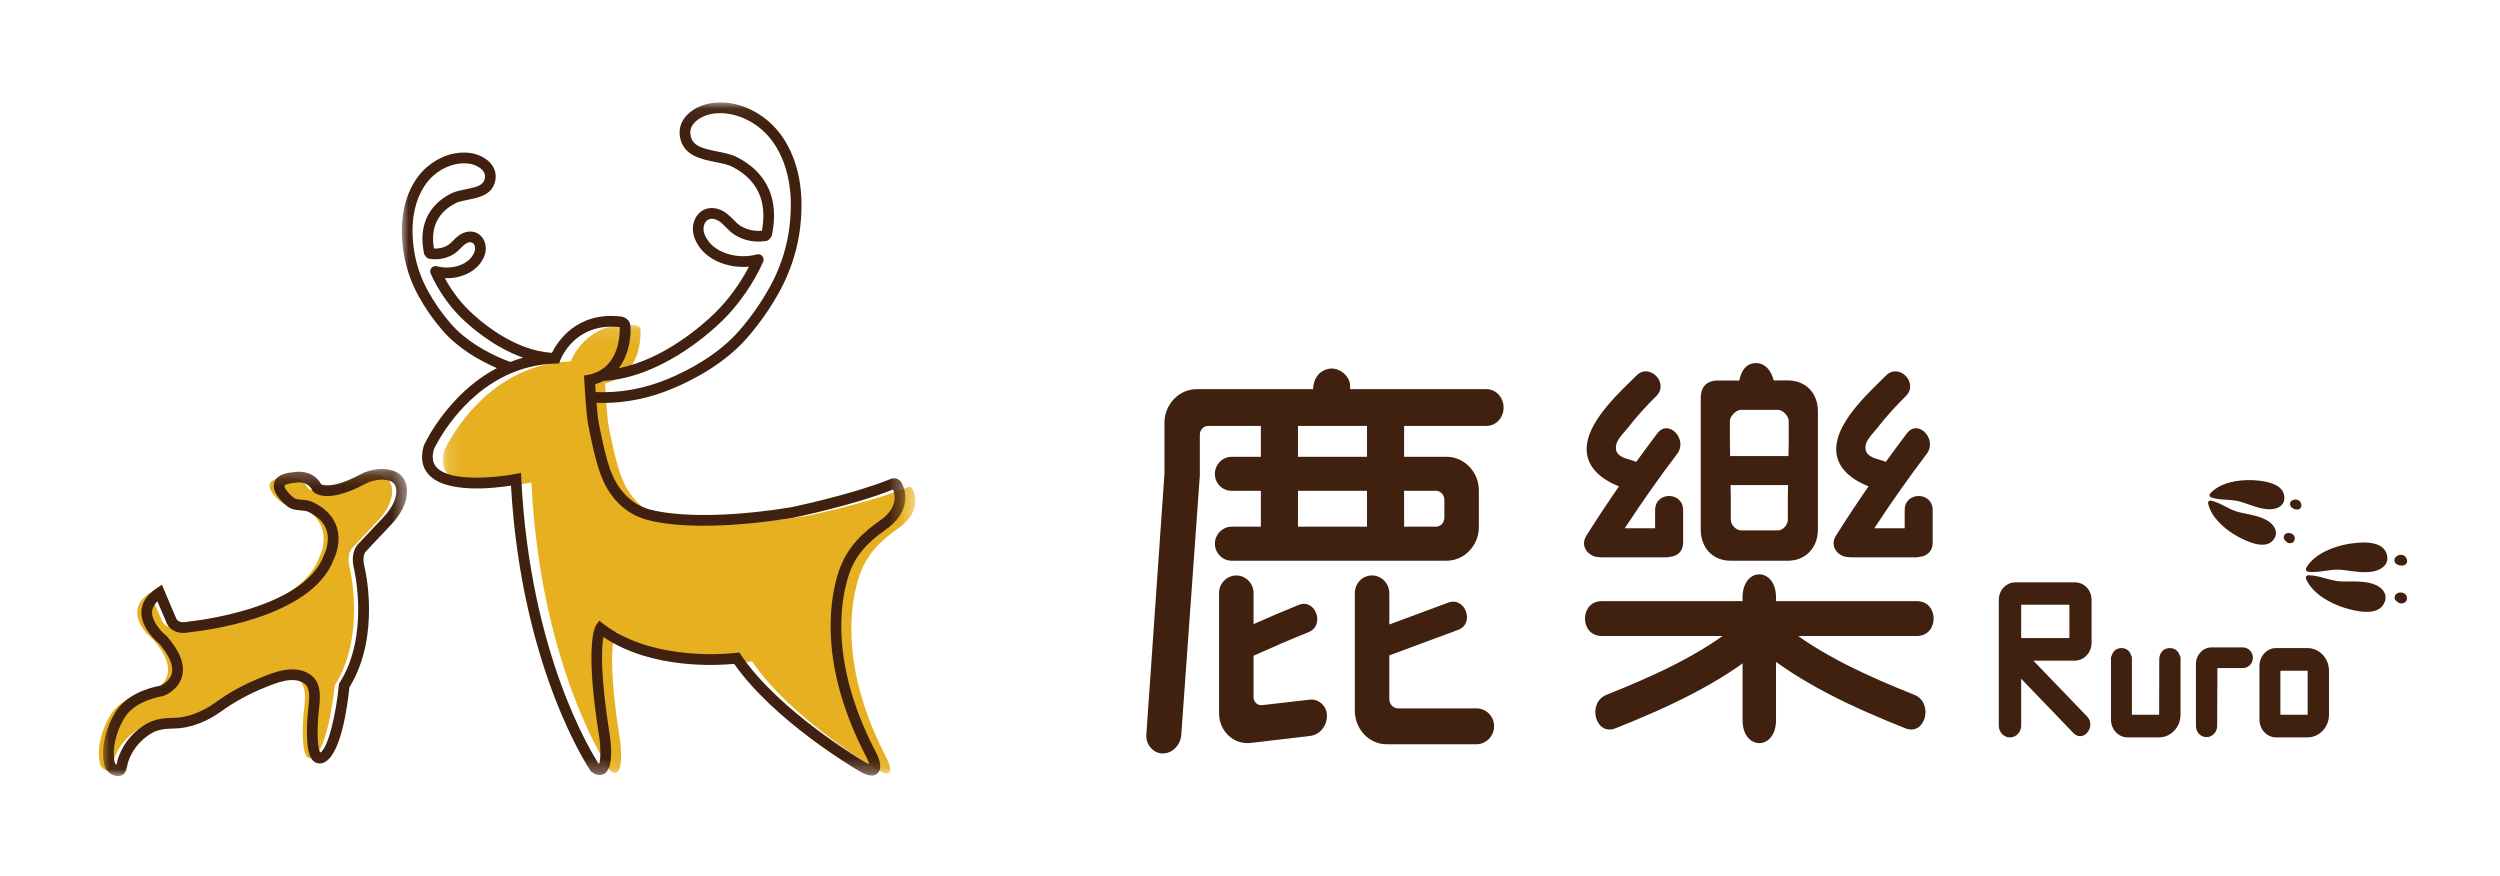 <?xml version="1.0" encoding="UTF-8"?>
<svg xmlns="http://www.w3.org/2000/svg" xmlns:xlink="http://www.w3.org/1999/xlink" width="177px" height="62px" viewBox="0 0 177 62" version="1.1">
  <!-- Generator: Sketch 48.2 (47327) - http://www.bohemiancoding.com/sketch -->
  <desc>Created with Sketch.</desc>
  <defs>
    <filter x="-1.1%" y="-11.9%" width="102.2%" height="128.8%" id="filter-1">
      <feOffset dx="0" dy="2" in="SourceAlpha" result="shadowOffsetOuter1"></feOffset>
      <feGaussianBlur stdDeviation="3.5" in="shadowOffsetOuter1" result="shadowBlurOuter1"></feGaussianBlur>
      <feColorMatrix values="0 0 0 0 0.786   0 0 0 0 0.786   0 0 0 0 0.786  0 0 0 0.5 0" type="matrix" in="shadowBlurOuter1" result="shadowMatrixOuter1"></feColorMatrix>
      <feMerge>
        <feMergeNode in="shadowMatrixOuter1"></feMergeNode>
        <feMergeNode in="SourceGraphic"></feMergeNode>
      </feMerge>
    </filter>
    <polygon id="path-2" points="33.595 0.114 33.595 31.897 0.14 31.897 0.14 0.114 33.595 0.114"></polygon>
    <polygon id="path-4" points="0.044 21.979 21.564 21.979 21.564 0.234 0.044 0.234"></polygon>
    <polygon id="path-6" points="0.016 0.054 35.661 0.054 35.661 47.711 0.016 47.711"></polygon>
  </defs>
  <g id="Page-1" stroke="none" stroke-width="1" fill="none" fill-rule="evenodd">
    <g id="0.0-鹿樂首頁" transform="translate(-28, -9)">
      <g id="header" filter="url(#filter-1)">
        <g id="XMLID_89_" transform="translate(109, 32)" fill="#40210F" fill-rule="nonzero">
          <g id="XMLID_383_" transform="translate(31.062, 0.829)">
            <path d="M5.12,10.283 L5.12,11.571 L2.971,11.571 C4.15,9.772 5.382,8.015 6.681,6.305 C7.463,5.276 6.07,3.806 5.28,4.848 C4.772,5.517 4.273,6.194 3.781,6.876 C3.727,6.849 3.672,6.822 3.61,6.803 C3.019,6.618 2.167,6.494 2.373,5.62 C2.46,5.247 2.991,4.717 3.199,4.449 C3.817,3.653 4.494,2.914 5.206,2.21 C6.132,1.293 4.729,-0.162 3.805,0.752 C2.624,1.921 0.574,3.784 0.303,5.569 C0.059,7.17 1.289,8.098 2.561,8.604 C1.767,9.752 0.996,10.916 0.25,12.102 C-0.234,12.873 0.437,13.604 1.129,13.615 C1.183,13.623 1.236,13.632 1.296,13.632 L5.919,13.632 C6.023,13.632 6.114,13.615 6.201,13.59 C6.666,13.553 7.103,13.226 7.103,12.602 L7.103,10.283 C7.101,8.956 5.12,8.954 5.12,10.283 Z" id="XMLID_384_"></path>
          </g>
          <g id="XMLID_381_" transform="translate(48.584, 0.829)">
            <path d="M5.267,10.283 L5.267,11.571 L3.118,11.571 C4.297,9.772 5.53,8.015 6.828,6.305 C7.61,5.276 6.217,3.806 5.427,4.848 C4.919,5.517 4.42,6.194 3.928,6.876 C3.875,6.849 3.82,6.822 3.757,6.803 C3.167,6.618 2.315,6.494 2.52,5.62 C2.608,5.247 3.138,4.717 3.347,4.449 C3.964,3.653 4.642,2.914 5.354,2.21 C6.279,1.293 4.877,-0.162 3.953,0.752 C2.772,1.921 0.722,3.784 0.45,5.569 C0.206,7.17 1.437,8.098 2.708,8.604 C1.915,9.752 1.143,10.916 0.397,12.102 C-0.087,12.873 0.585,13.604 1.276,13.615 C1.33,13.623 1.383,13.632 1.443,13.632 L6.067,13.632 C6.17,13.632 6.262,13.615 6.349,13.59 C6.813,13.553 7.25,13.226 7.25,12.602 L7.25,10.283 C7.249,8.956 5.267,8.954 5.267,10.283 Z" id="XMLID_382_"></path>
          </g>
          <g id="XMLID_374_" transform="translate(39.027, 0)">
            <g id="XMLID_375_">
              <g id="XMLID_376_">
                <path d="M6.552,1.933 L5.705,1.933 L5.549,1.933 C5.389,1.255 4.915,0.631 4.172,0.712 C3.522,0.783 3.227,1.346 3.117,1.94 L1.477,1.944 C1.015,1.97 0.677,2.174 0.51,2.535 C0.428,2.713 0.385,2.926 0.385,3.171 L0.385,12.485 C0.385,13.787 1.23,14.7 2.514,14.7 L6.552,14.7 C7.805,14.7 8.681,13.787 8.681,12.485 L8.681,4.115 C8.68,2.812 7.804,1.933 6.552,1.933 Z M2.45,6.265 L2.45,4.799 C2.45,4.473 2.888,4.017 3.232,4.017 L5.862,4.017 C6.206,4.017 6.614,4.473 6.614,4.799 L6.614,6.265 L6.598,7.291 L2.465,7.291 L2.45,6.369 L2.465,6.369 C2.458,6.334 2.45,6.299 2.45,6.265 Z M6.552,11.801 C6.552,12.159 6.207,12.55 5.863,12.55 L3.233,12.55 C2.889,12.55 2.513,12.159 2.513,11.801 L2.513,10.206 L2.498,9.341 L6.565,9.341 L6.552,10.206 L6.552,11.801 Z" id="XMLID_377_"></path>
              </g>
            </g>
          </g>
          <g id="XMLID_372_" transform="translate(15.133, 2.486)">
            <path d="M0.65,2.251 L0.65,9.982 C0.65,11.751 3.277,11.449 3.277,9.694 L3.277,1.964 C3.277,0.194 0.65,0.496 0.65,2.251 Z" id="XMLID_373_"></path>
          </g>
          <g id="XMLID_370_" transform="translate(0, 0.829)">
            <path d="M24.234,1.723 L14.589,1.723 L14.589,1.496 C14.589,0.773 13.792,0.171 13.137,0.273 C12.388,0.389 11.986,0.982 11.965,1.723 L3.729,1.723 C2.477,1.723 1.443,2.798 1.443,4.101 L1.443,7.716 L0.159,26.214 C0.128,26.899 0.66,27.517 1.318,27.517 C2.007,27.517 2.57,26.931 2.633,26.214 L3.948,7.846 L3.948,4.947 C3.948,4.622 4.198,4.328 4.543,4.328 L15.249,4.328 C15.271,4.328 15.29,4.34 15.312,4.343 L15.312,4.328 L24.234,4.328 C24.923,4.328 25.455,3.743 25.455,3.026 C25.455,2.309 24.923,1.723 24.234,1.723 Z" id="XMLID_371_"></path>
          </g>
          <g id="XMLID_365_" transform="translate(4.779, 14.914)">
            <g id="XMLID_368_">
              <path d="M6.948,9.621 L3.567,10.012 C3.254,10.044 2.972,9.784 2.972,9.458 L2.972,6.512 C4.261,5.93 5.559,5.37 6.87,4.841 C8.061,4.36 7.36,2.432 6.17,2.912 C5.096,3.345 4.032,3.802 2.972,4.271 L2.972,2.065 C2.972,1.381 2.408,0.828 1.751,0.828 C1.094,0.828 0.53,1.381 0.53,2.065 L0.53,10.597 C0.53,11.868 1.595,12.845 2.816,12.682 L6.948,12.194 C7.637,12.129 8.169,11.51 8.169,10.761 C8.168,10.077 7.605,9.556 6.948,9.621 Z" id="XMLID_369_"></path>
            </g>
            <g id="XMLID_366_" transform="translate(9.558, 0)">
              <path d="M9.193,10.239 L3.652,10.239 C3.308,10.239 3.026,9.946 3.026,9.588 L3.026,6.486 C4.651,5.884 6.276,5.281 7.902,4.679 C9.106,4.232 8.402,2.305 7.202,2.75 C5.81,3.266 4.418,3.782 3.027,4.298 L3.027,2.097 C3.027,1.38 2.463,0.827 1.806,0.827 C1.117,0.827 0.585,1.38 0.585,2.097 L0.585,10.402 C0.585,11.704 1.587,12.78 2.839,12.78 L9.194,12.78 C9.882,12.78 10.446,12.194 10.446,11.51 C10.445,10.794 9.881,10.239 9.193,10.239 Z" id="XMLID_367_"></path>
            </g>
          </g>
          <g id="XMLID_363_" transform="translate(7.965, 2.486)">
            <path d="M0.304,2.165 L0.304,10.37 C0.304,12.139 2.932,11.838 2.932,10.083 L2.932,1.878 C2.932,0.109 0.304,0.411 0.304,2.165 Z" id="XMLID_364_"></path>
          </g>
          <g id="XMLID_350_" transform="translate(59.735, 15.743)">
            <g id="XMLID_359_">
              <path d="M6.156,0.485 L1.958,0.485 C1.308,0.485 0.78,1.041 0.78,1.725 L0.78,10.634 C0.78,11.092 1.131,11.465 1.564,11.465 C2.005,11.465 2.364,11.092 2.364,10.634 L2.364,7.311 L6.071,11.164 C6.349,11.452 6.736,11.449 7.014,11.16 C7.296,10.867 7.38,10.346 7.032,9.985 L3.226,6.03 L6.155,6.03 C6.813,6.03 7.348,5.466 7.348,4.773 L7.348,1.725 C7.348,1.03 6.825,0.485 6.156,0.485 Z M5.779,2.118 L5.779,4.396 C5.779,4.41 5.763,4.43 5.733,4.43 L2.395,4.43 C2.38,4.43 2.363,4.412 2.363,4.396 L2.363,2.118 C2.363,2.088 2.379,2.071 2.395,2.071 L5.733,2.071 C5.763,2.07 5.779,2.087 5.779,2.118 Z" id="XMLID_360_"></path>
            </g>
            <g id="XMLID_357_" transform="translate(7.965, 4.971)">
              <path d="M4.924,0.169 C4.43,0.169 4.189,0.568 4.175,0.922 L4.169,4.857 C4.169,4.87 4.169,4.89 4.122,4.89 L3.693,4.89 L2.714,4.89 L2.271,4.89 C2.239,4.89 2.239,4.868 2.239,4.857 L2.239,1.119 L2.245,1.119 L2.241,0.943 C2.241,0.942 2.24,0.94 2.24,0.94 L2.239,0.901 L2.239,0.775 L2.232,0.775 L2.212,0.775 C2.146,0.46 1.923,0.169 1.501,0.169 C1.086,0.169 0.864,0.449 0.793,0.758 L0.781,0.756 L0.777,0.79 L0.757,0.791 L0.757,0.963 L0.757,0.964 L0.757,1.088 L0.757,1.117 L0.757,1.117 L0.757,5.234 C0.757,5.928 1.287,6.494 1.938,6.494 L2.714,6.494 L3.694,6.494 L4.153,6.494 C4.996,6.494 5.682,5.773 5.682,4.887 L5.682,0.773 L5.654,0.773 C5.582,0.459 5.345,0.169 4.924,0.169 Z" id="XMLID_358_"></path>
            </g>
            <g id="XMLID_353_" transform="translate(19.115, 4.971)">
              <path d="M3.514,0.169 L1.299,0.169 C0.648,0.169 0.119,0.734 0.119,1.428 L0.119,3.092 L0.119,3.571 L0.119,5.235 C0.119,5.929 0.648,6.494 1.299,6.494 L3.514,6.494 C4.357,6.494 5.043,5.773 5.043,4.888 L5.043,3.571 L5.043,3.092 L5.043,1.776 C5.044,0.89 4.357,0.169 3.514,0.169 Z M3.532,3.571 L3.532,4.856 C3.532,4.87 3.532,4.889 3.485,4.889 L1.634,4.889 C1.602,4.889 1.602,4.868 1.602,4.856 L1.602,3.571 L1.602,3.092 L1.602,1.807 C1.602,1.796 1.602,1.774 1.634,1.774 L3.485,1.774 C3.532,1.774 3.532,1.793 3.532,1.807 L3.532,3.092 L3.532,3.571 Z" id="XMLID_354_"></path>
            </g>
            <g id="XMLID_351_" transform="translate(14.336, 4.971)">
              <path d="M3.731,0.121 L1.512,0.121 C0.899,0.121 0.401,0.647 0.401,1.293 L0.401,5.686 C0.401,6.129 0.734,6.475 1.159,6.475 C1.562,6.475 1.903,6.113 1.903,5.686 L1.922,1.583 L3.731,1.583 C4.118,1.583 4.433,1.255 4.433,0.853 C4.433,0.456 4.112,0.121 3.731,0.121 Z" id="XMLID_352_"></path>
            </g>
          </g>
          <g id="XMLID_341_" transform="translate(74.867, 8.286)">
            <g id="XMLID_348_" transform="translate(5.575, 1.657)">
              <path d="M1.496,0.834 C1.493,0.717 1.442,0.593 1.368,0.529 C1.293,0.463 1.195,0.431 1.098,0.421 C0.952,0.407 0.731,0.51 0.695,0.672 C0.622,0.993 1.089,1.204 1.323,1.112 C1.438,1.067 1.499,0.96 1.496,0.834 Z" id="XMLID_349_"></path>
            </g>
            <g id="XMLID_346_" transform="translate(5.575, 4.143)">
              <path d="M1.031,0.721 C1.037,0.636 1.014,0.547 0.956,0.469 C0.829,0.298 0.479,0.239 0.328,0.408 C0.255,0.491 0.208,0.645 0.278,0.744 C0.395,0.907 0.498,1.046 0.727,1.029 C0.909,1.017 1.02,0.877 1.031,0.721 Z" id="XMLID_347_"></path>
            </g>
            <g id="XMLID_344_">
              <path d="M5.848,1.768 C5.677,0.863 4.246,0.737 3.56,0.708 C2.62,0.669 1.347,0.877 0.662,1.604 C0.658,1.608 0.657,1.612 0.653,1.617 C0.648,1.623 0.64,1.627 0.635,1.633 C0.529,1.745 0.555,1.888 0.708,1.938 C1.41,2.168 2.136,2.028 2.855,2.263 C3.485,2.467 4.072,2.733 4.742,2.77 C5.326,2.802 5.99,2.524 5.848,1.768 Z" id="XMLID_345_"></path>
            </g>
            <g id="XMLID_342_" transform="translate(0, 1.657)">
              <path d="M4.582,1.868 C3.983,1.553 3.347,1.481 2.703,1.332 C1.968,1.163 1.403,0.667 0.685,0.503 C0.528,0.467 0.437,0.578 0.475,0.73 C0.478,0.738 0.481,0.745 0.483,0.753 C0.484,0.759 0.483,0.763 0.484,0.769 C0.73,1.754 1.735,2.593 2.57,3.046 C3.179,3.376 4.481,4.005 5.062,3.309 C5.547,2.728 5.103,2.143 4.582,1.868 Z" id="XMLID_343_"></path>
            </g>
          </g>
          <g id="XMLID_332_" transform="translate(82.035, 13.257)">
            <g id="XMLID_339_" transform="translate(6.372, 0.829)">
              <path d="M1.012,0.558 C0.984,0.432 0.902,0.309 0.81,0.257 C0.715,0.203 0.604,0.19 0.496,0.201 C0.335,0.219 0.119,0.38 0.113,0.563 C0.102,0.926 0.649,1.048 0.882,0.897 C0.998,0.822 1.041,0.693 1.012,0.558 Z" id="XMLID_340_"></path>
            </g>
            <g id="XMLID_337_" transform="translate(6.372, 3.314)">
              <path d="M1.004,0.736 C0.993,0.644 0.949,0.552 0.871,0.481 C0.698,0.326 0.308,0.341 0.182,0.558 C0.12,0.663 0.101,0.84 0.198,0.93 C0.358,1.08 0.498,1.206 0.741,1.137 C0.934,1.082 1.026,0.907 1.004,0.736 Z" id="XMLID_338_"></path>
            </g>
            <g id="XMLID_335_">
              <path d="M5.913,0.882 C5.54,-0.055 3.97,0.131 3.225,0.254 C2.202,0.424 0.873,0.936 0.286,1.875 C0.282,1.881 0.283,1.886 0.28,1.892 C0.275,1.899 0.268,1.906 0.264,1.913 C0.173,2.057 0.231,2.206 0.407,2.226 C1.211,2.315 1.966,2.001 2.791,2.091 C3.512,2.17 4.201,2.325 4.931,2.213 C5.565,2.115 6.224,1.665 5.913,0.882 Z" id="XMLID_336_"></path>
            </g>
            <g id="XMLID_333_" transform="translate(0, 1.657)">
              <path d="M4.914,1.406 C4.202,1.201 3.501,1.266 2.776,1.252 C1.947,1.235 1.235,0.828 0.426,0.812 C0.249,0.809 0.174,0.949 0.247,1.104 C0.251,1.112 0.256,1.119 0.26,1.127 C0.263,1.133 0.262,1.138 0.265,1.143 C0.736,2.15 1.994,2.83 2.989,3.13 C3.714,3.348 5.25,3.734 5.731,2.852 C6.133,2.115 5.532,1.584 4.914,1.406 Z" id="XMLID_334_"></path>
            </g>
          </g>
          <g id="XMLID_329_" transform="translate(4.779, 6.629)">
            <g id="XMLID_330_">
              <path d="M16.638,0.711 L14.196,0.711 L14.164,0.711 L10.533,0.711 L10.533,0.698 C10.512,0.7 10.492,0.711 10.47,0.711 L6.87,0.711 L3.207,0.711 L1.423,0.711 C0.766,0.711 0.234,1.264 0.234,1.916 C0.234,2.599 0.766,3.12 1.423,3.12 L3.207,3.12 L6.87,3.12 L10.391,3.12 L10.471,3.12 L14.054,3.12 L14.165,3.12 L15.887,3.12 C16.231,3.12 16.482,3.414 16.482,3.772 L16.482,5.009 C16.482,5.367 16.232,5.66 15.887,5.66 L14.198,5.66 L14.165,5.66 L14.054,5.66 L10.471,5.66 L10.231,5.66 L6.871,5.66 L3.208,5.66 L3.047,5.66 L1.424,5.66 C0.767,5.66 0.235,6.213 0.235,6.865 C0.235,7.516 0.767,8.07 1.424,8.07 L16.639,8.07 C17.891,8.07 18.925,6.996 18.925,5.692 L18.925,3.086 C18.923,1.786 17.89,0.711 16.638,0.711 Z" id="XMLID_331_"></path>
            </g>
          </g>
          <g id="XMLID_90_" transform="translate(31.062, 14.914)">
            <g id="XMLID_327_" transform="translate(0, 2.486)">
              <path d="M23.654,0.162 L1.34,0.162 C-0.241,0.162 -0.243,2.627 1.34,2.627 L23.654,2.627 C25.234,2.627 25.237,0.162 23.654,0.162 Z" id="XMLID_328_"></path>
            </g>
            <g id="XMLID_325_" transform="translate(11.15, 0)">
              <path d="M0.162,2.38 L0.162,11.07 C0.162,13.241 2.53,13.245 2.53,11.07 L2.53,2.38 C2.531,0.208 0.162,0.204 0.162,2.38 Z" id="XMLID_326_"></path>
            </g>
            <g id="XMLID_219_" transform="translate(0.796, 3.314)">
              <path d="M10.269,0.904 C7.633,3.118 4.028,4.71 0.887,5.96 C-0.522,6.521 0.089,8.905 1.517,8.336 C5.103,6.909 8.943,5.167 11.944,2.646 C13.13,1.651 11.445,-0.084 10.269,0.904 Z" id="XMLID_323_"></path>
            </g>
            <g id="XMLID_91_" transform="translate(11.947, 3.314)">
              <path d="M2.136,0.904 C4.772,3.118 8.377,4.71 11.518,5.96 C12.927,6.521 12.316,8.905 10.888,8.336 C7.302,6.909 3.462,5.167 0.461,2.646 C-0.726,1.651 0.96,-0.084 2.136,0.904 Z" id="XMLID_218_"></path>
            </g>
          </g>
        </g>
        <g id="Page-1" transform="translate(35, 14)">
          <path d="M14.336,28.903 C13.842,28.664 13.288,28.875 12.865,28.523 C12.551,28.263 11.908,27.639 12.139,27.188 C12.293,26.886 12.977,26.816 13.317,26.783 C13.933,26.724 14.498,26.971 14.777,27.545 C14.777,27.545 15.502,28.271 18.024,26.913 C18.951,26.414 20.823,26.3 20.762,27.835 C20.73,28.618 20.282,29.299 19.768,29.858 C19.183,30.493 18.575,31.106 17.993,31.745 C17.993,31.745 17.52,32.124 17.74,33.103 C17.74,33.103 18.959,37.966 16.695,41.535 C16.695,41.535 16.227,46.401 15.029,46.668 C14.245,46.843 14.454,44.136 14.473,43.763 C14.516,42.929 14.9,41.587 14.033,41.041 C13.109,40.458 11.881,40.941 10.97,41.309 C9.833,41.769 8.776,42.329 7.779,43.05 C7.306,43.393 6.795,43.677 6.246,43.881 C5.742,44.069 5.203,44.195 4.663,44.201 C3.957,44.208 3.346,44.269 2.735,44.665 C2.225,44.997 1.781,45.426 1.456,45.942 C1.292,46.203 1.16,46.482 1.057,46.772 C0.982,46.981 0.967,47.206 0.888,47.416 C0.871,47.46 0.851,47.506 0.813,47.535 C0.773,47.564 0.721,47.569 0.671,47.567 C0.359,47.552 0.124,47.304 0.064,47.006 C-0.159,45.899 0.23,44.58 0.81,43.632 C1.428,42.624 2.663,42.116 3.776,41.913 C3.776,41.913 6.235,41.029 3.871,38.313 C3.871,38.313 1.444,36.419 3.619,34.966 L4.417,36.829 C4.417,36.829 4.585,37.65 5.762,37.377 C5.762,37.377 14.105,36.598 15.618,32.429 C15.618,32.429 16.837,30.114 14.336,28.903" id="Fill-1" fill="#E7B021"></path>
          <g id="Group-5" transform="translate(24.209, 15.862)">
            <mask id="mask-3" fill="white">
              <use xlink:href="#path-2"></use>
            </mask>
            <g id="Clip-4"></g>
            <path d="M9.199,2.726 C9.199,2.726 10.274,-0.245 13.768,0.15 C13.768,0.15 14.082,0.173 14.129,0.424 C14.175,0.675 14.271,3.764 11.624,4.27 C11.624,4.27 11.766,6.755 11.885,7.295 C11.885,7.295 12.394,10.127 12.903,11.167 C12.903,11.167 13.612,13.107 15.577,13.739 C15.577,13.739 18.484,14.845 25.877,13.668 C25.877,13.668 30.144,12.804 33.024,11.653 C33.024,11.653 33.314,11.473 33.433,11.838 C33.433,11.838 34.201,13.287 32.392,14.54 C31.107,15.429 30.11,16.436 29.61,17.977 C29.29,18.963 29.13,20.001 29.083,21.036 C28.924,24.473 30.018,27.868 31.6,30.88 C31.6,30.88 32.455,32.596 30.806,31.57 C30.806,31.57 24.814,28.07 22.039,23.965 C22.039,23.965 16.164,24.745 12.392,21.855 C12.392,21.855 11.633,23.009 12.696,29.582 C12.696,29.582 13.092,32.54 11.996,31.716 C11.996,31.716 7.073,24.638 6.413,11.302 C6.413,11.302 -0.793,12.696 0.241,9.049 C0.241,9.049 2.953,2.908 9.199,2.726" id="Fill-3" fill="#E7B021" mask="url(#mask-3)"></path>
          </g>
          <g id="Group-8" transform="translate(0.252, 25.967)">
            <mask id="mask-5" fill="white">
              <use xlink:href="#path-4"></use>
            </mask>
            <g id="Clip-7"></g>
            <path d="M3.89,9.605 C3.651,9.843 3.526,10.098 3.515,10.367 C3.488,11.072 4.236,11.819 4.527,12.048 L4.579,12.097 C5.495,13.15 5.852,14.097 5.64,14.914 C5.38,15.914 4.37,16.288 4.327,16.303 L4.267,16.319 C3.525,16.454 2.185,16.835 1.555,17.863 C0.951,18.85 0.677,20.068 0.858,20.964 C0.874,21.046 0.922,21.135 0.996,21.183 C1.008,21.135 1.019,21.087 1.029,21.037 C1.052,20.927 1.079,20.802 1.123,20.677 C1.24,20.351 1.386,20.047 1.559,19.773 C1.904,19.225 2.372,18.757 2.952,18.38 C3.679,17.908 4.403,17.862 5.082,17.855 C5.532,17.85 6.022,17.75 6.537,17.559 C7.032,17.375 7.517,17.112 7.981,16.776 C8.956,16.071 10.026,15.486 11.252,14.991 C12.17,14.62 13.557,14.059 14.658,14.753 C15.557,15.32 15.422,16.466 15.324,17.303 C15.302,17.489 15.282,17.665 15.274,17.815 L15.269,17.906 C15.163,19.693 15.343,20.189 15.418,20.314 C15.954,20.063 16.539,17.64 16.741,15.531 L16.75,15.441 L16.798,15.364 C18.946,11.979 17.808,7.275 17.796,7.228 C17.553,6.149 18.014,5.632 18.15,5.507 C18.457,5.171 18.77,4.842 19.084,4.513 C19.362,4.222 19.64,3.93 19.913,3.634 C20.491,3.005 20.784,2.423 20.807,1.853 C20.82,1.519 20.72,1.29 20.502,1.153 C20.048,0.869 19.166,0.99 18.626,1.28 C15.989,2.7 15.087,2 14.933,1.846 L14.888,1.801 L14.86,1.744 C14.667,1.347 14.275,1.145 13.776,1.193 C13.084,1.259 12.927,1.362 12.892,1.403 C12.847,1.493 13.043,1.86 13.53,2.264 C13.666,2.378 13.84,2.396 14.113,2.417 C14.36,2.436 14.64,2.458 14.923,2.595 C15.783,3.011 16.342,3.596 16.584,4.334 C16.938,5.413 16.476,6.435 16.388,6.613 C14.82,10.863 6.852,11.725 6.245,11.785 C5.731,11.899 5.302,11.85 4.97,11.637 C4.635,11.421 4.517,11.109 4.482,10.986 L3.89,9.605 Z M1.113,21.979 C1.101,21.979 1.089,21.979 1.077,21.978 C0.609,21.956 0.214,21.601 0.116,21.114 C-0.147,19.81 0.354,18.375 0.911,17.467 C1.683,16.206 3.22,15.745 4.094,15.58 C4.213,15.53 4.77,15.265 4.909,14.718 C5.048,14.173 4.744,13.447 4.03,12.621 C3.824,12.451 2.717,11.488 2.759,10.34 C2.783,9.701 3.144,9.143 3.832,8.684 L4.21,8.431 L5.211,10.786 C5.228,10.852 5.36,11.211 6.1,11.041 L6.15,11.032 C6.231,11.025 14.272,10.227 15.685,6.333 L15.706,6.285 C15.71,6.278 16.147,5.417 15.864,4.565 C15.687,4.032 15.26,3.599 14.594,3.277 C14.44,3.202 14.262,3.189 14.056,3.173 C13.736,3.148 13.375,3.121 13.046,2.848 C12.59,2.468 11.875,1.729 12.225,1.048 C12.447,0.616 13.067,0.5 13.704,0.439 C14.484,0.365 15.146,0.693 15.494,1.323 C15.637,1.389 16.376,1.632 18.268,0.613 C18.997,0.22 20.168,0.051 20.903,0.511 C21.221,0.71 21.593,1.11 21.563,1.883 C21.532,2.641 21.175,3.381 20.469,4.148 C20.193,4.447 19.912,4.742 19.631,5.037 C19.317,5.367 19.002,5.696 18.695,6.033 L18.652,6.074 C18.65,6.077 18.373,6.344 18.532,7.053 C18.581,7.247 19.745,12.039 17.485,15.693 C17.355,16.994 16.863,20.775 15.534,21.071 C15.324,21.119 15.118,21.067 14.955,20.928 C14.544,20.577 14.408,19.632 14.514,17.861 L14.518,17.777 C14.528,17.601 14.549,17.413 14.573,17.214 C14.674,16.36 14.714,15.684 14.255,15.394 C13.481,14.907 12.356,15.362 11.535,15.694 C10.367,16.166 9.349,16.721 8.424,17.39 C7.905,17.766 7.359,18.062 6.801,18.269 C6.203,18.491 5.628,18.607 5.09,18.613 C4.379,18.62 3.868,18.689 3.364,19.016 C2.877,19.332 2.485,19.723 2.199,20.178 C2.056,20.404 1.934,20.659 1.836,20.933 C1.808,21.01 1.789,21.099 1.769,21.194 C1.744,21.313 1.716,21.447 1.664,21.583 C1.643,21.64 1.592,21.775 1.461,21.872 C1.366,21.943 1.248,21.979 1.113,21.979 Z" id="Fill-6" fill="#40210F" mask="url(#mask-5)"></path>
          </g>
          <g id="Group-11" transform="translate(21.435, 0.199)">
            <mask id="mask-7" fill="white">
              <use xlink:href="#path-6"></use>
            </mask>
            <g id="Clip-10"></g>
            <path d="M33.862,29.662 C32.813,30.389 31.531,31.458 30.935,33.294 C30.625,34.246 30.442,35.309 30.389,36.453 C30.244,39.603 31.106,42.981 32.946,46.484 C33.011,46.615 33.07,46.778 33.103,46.903 C33.01,46.865 32.874,46.797 32.681,46.677 C32.622,46.642 26.732,43.174 24.037,39.187 L23.906,38.993 L23.674,39.024 C23.617,39.032 17.912,39.752 14.306,36.989 L13.984,36.741 L13.761,37.081 C13.675,37.212 12.951,38.547 14.005,45.067 C14.107,45.825 14.09,46.642 13.976,46.893 C13.97,46.889 13.963,46.885 13.956,46.88 C13.512,46.206 9.093,39.197 8.475,26.717 L8.453,26.281 L8.026,26.364 C6.816,26.597 3.46,26.967 2.474,25.89 C2.194,25.584 2.131,25.167 2.282,24.615 C2.431,24.296 4.155,20.765 7.727,19.236 C8.145,19.057 8.587,18.906 9.055,18.791 C9.612,18.654 10.203,18.565 10.832,18.543 C10.853,18.542 10.873,18.54 10.895,18.539 L11.152,18.532 L11.239,18.289 C11.242,18.282 11.326,18.06 11.517,17.755 C11.997,16.991 13.155,15.705 15.425,15.962 C15.425,15.962 15.433,15.964 15.443,15.967 C15.457,16.278 15.47,18.207 14.066,19.024 C13.83,19.161 13.56,19.271 13.238,19.332 L12.912,19.394 L12.931,19.726 C12.931,19.728 12.932,19.733 12.932,19.735 C12.937,19.827 12.954,20.12 12.979,20.494 C12.994,20.728 13.012,20.992 13.033,21.26 C13.081,21.896 13.14,22.541 13.197,22.796 C13.218,22.913 13.716,25.665 14.24,26.752 C14.328,26.982 15.114,28.881 17.127,29.527 C17.25,29.574 20.214,30.656 27.637,29.474 C27.811,29.439 31.914,28.601 34.789,27.463 C34.855,27.597 35.308,28.661 33.862,29.662 M7.21,18.24 C6.106,17.779 4.559,16.962 3.457,15.688 C2.841,14.976 2.302,14.201 1.855,13.385 C1.379,12.517 1.057,11.588 0.896,10.625 C0.813,10.128 0.772,9.613 0.773,9.094 C0.777,7.442 1.331,6.021 2.293,5.196 C3.013,4.578 3.932,4.276 4.754,4.384 C5.18,4.441 5.593,4.658 5.782,4.925 C5.893,5.083 5.928,5.253 5.888,5.446 C5.788,5.924 5.309,6.052 4.533,6.205 C4.168,6.277 3.791,6.351 3.485,6.508 C1.862,7.339 1.186,8.841 1.583,10.736 C1.593,10.784 1.613,10.831 1.642,10.872 C1.675,10.921 1.712,10.967 1.752,11.01 C1.81,11.073 1.888,11.113 1.972,11.126 C2.572,11.217 3.155,11.109 3.656,10.814 C3.871,10.687 4.041,10.515 4.191,10.363 C4.352,10.2 4.491,10.059 4.655,9.994 C4.834,9.924 4.976,9.937 5.075,10.036 C5.209,10.17 5.242,10.421 5.154,10.645 C4.787,11.586 3.486,11.924 2.502,11.65 C2.361,11.612 2.21,11.657 2.114,11.767 C2.019,11.878 1.995,12.034 2.054,12.168 C2.552,13.296 3.367,14.474 4.236,15.319 C4.84,15.906 6.51,17.392 8.608,18.124 C8.294,18.212 7.992,18.314 7.701,18.428 C7.537,18.37 7.372,18.308 7.21,18.24 M22.707,15.507 C23.858,14.387 24.938,12.827 25.597,11.332 C25.656,11.198 25.633,11.042 25.537,10.931 C25.441,10.82 25.29,10.775 25.15,10.814 C23.78,11.195 21.964,10.715 21.448,9.393 C21.313,9.047 21.369,8.655 21.584,8.44 C21.797,8.227 22.082,8.277 22.283,8.357 C22.526,8.452 22.73,8.66 22.947,8.88 C23.151,9.086 23.363,9.3 23.636,9.462 C24.29,9.847 25.02,9.983 25.805,9.863 C25.889,9.85 25.966,9.809 26.025,9.747 C26.074,9.694 26.12,9.637 26.161,9.578 C26.189,9.536 26.209,9.49 26.219,9.441 C26.744,6.932 25.888,5.025 23.742,3.926 C23.349,3.725 22.853,3.627 22.373,3.532 C21.284,3.317 20.611,3.135 20.461,2.417 C20.399,2.123 20.452,1.862 20.623,1.62 C20.9,1.23 21.474,0.925 22.086,0.844 C23.219,0.693 24.486,1.11 25.477,1.959 C26.793,3.087 27.551,5.023 27.556,7.271 C27.557,7.973 27.501,8.67 27.39,9.34 C27.173,10.643 26.736,11.899 26.093,13.072 C25.49,14.172 24.764,15.216 23.934,16.175 C22.444,17.899 20.356,19.002 18.867,19.624 C17.192,20.323 15.436,20.641 13.741,20.558 C13.728,20.356 13.715,20.164 13.705,20 C13.92,19.939 14.115,19.86 14.295,19.77 C18.242,19.538 21.667,16.518 22.707,15.507 M35.465,27.123 C35.37,26.858 35.201,26.747 35.074,26.7 C34.843,26.617 34.636,26.698 34.547,26.744 C31.734,27.864 27.529,28.723 27.502,28.729 C20.334,29.87 17.423,28.829 17.377,28.812 C15.619,28.247 14.949,26.488 14.943,26.472 L14.927,26.435 C14.447,25.454 13.946,22.689 13.939,22.647 C13.894,22.444 13.842,21.9 13.796,21.316 C13.953,21.322 14.11,21.33 14.267,21.33 C15.897,21.33 17.564,20.989 19.158,20.323 C20.722,19.67 22.919,18.507 24.506,16.671 C25.371,15.672 26.128,14.583 26.756,13.437 C27.44,12.188 27.905,10.852 28.136,9.465 C28.255,8.753 28.314,8.014 28.312,7.269 C28.307,4.8 27.453,2.655 25.969,1.383 C24.801,0.382 23.349,-0.09 21.986,0.092 C21.341,0.178 20.482,0.509 20.006,1.182 C19.715,1.594 19.617,2.074 19.721,2.573 C19.984,3.833 21.228,4.079 22.227,4.276 C22.676,4.364 23.099,4.448 23.398,4.601 C25.19,5.519 25.9,7.044 25.508,9.135 C24.968,9.183 24.469,9.073 24.02,8.809 C23.831,8.697 23.663,8.527 23.485,8.346 C23.235,8.093 22.951,7.806 22.56,7.651 C21.986,7.425 21.436,7.517 21.049,7.904 C20.621,8.331 20.499,9.041 20.743,9.668 C21.33,11.172 23.051,11.816 24.59,11.681 C23.968,12.88 23.097,14.071 22.18,14.963 C21.293,15.826 18.581,18.233 15.372,18.871 C16.244,17.724 16.255,16.167 16.185,15.789 C16.106,15.365 15.706,15.223 15.495,15.207 C12.377,14.856 11.016,17.024 10.641,17.779 C7.918,17.629 5.497,15.489 4.763,14.775 C4.122,14.152 3.513,13.333 3.059,12.497 C4.204,12.541 5.426,12.032 5.859,10.921 C6.056,10.417 5.955,9.845 5.609,9.499 C5.297,9.187 4.837,9.108 4.378,9.289 C4.066,9.412 3.846,9.634 3.653,9.831 C3.524,9.961 3.403,10.084 3.272,10.161 C2.974,10.336 2.644,10.416 2.289,10.398 C2.035,8.918 2.552,7.837 3.829,7.183 C4.04,7.075 4.351,7.014 4.679,6.949 C5.454,6.796 6.418,6.606 6.628,5.601 C6.712,5.202 6.632,4.817 6.399,4.487 C6.026,3.959 5.356,3.699 4.853,3.633 C3.807,3.493 2.695,3.853 1.801,4.62 C0.671,5.588 0.021,7.219 0.016,9.092 C0.015,9.654 0.06,10.211 0.149,10.75 L0.149,10.75 C0.324,11.798 0.675,12.807 1.192,13.75 C1.664,14.613 2.234,15.432 2.885,16.184 C4.028,17.505 5.582,18.36 6.746,18.864 C3.221,20.714 1.601,24.282 1.58,24.33 L1.562,24.38 C1.327,25.208 1.446,25.889 1.916,26.403 C3.157,27.757 6.502,27.378 7.742,27.182 C8.484,40.202 13.321,47.296 13.371,47.367 L13.405,47.416 L13.454,47.453 C13.858,47.757 14.16,47.694 14.343,47.587 C14.959,47.225 14.866,45.789 14.754,44.956 C14.039,40.54 14.156,38.639 14.285,37.905 C17.727,40.221 22.433,39.913 23.541,39.801 C26.38,43.846 32.056,47.189 32.291,47.326 C32.6,47.519 32.963,47.711 33.278,47.711 C33.429,47.711 33.569,47.667 33.688,47.559 C34.07,47.209 33.811,46.523 33.619,46.138 C31.839,42.749 31.006,39.501 31.145,36.488 C31.194,35.412 31.366,34.416 31.655,33.528 C32.071,32.247 32.859,31.277 34.292,30.286 C35.917,29.161 35.776,27.743 35.465,27.123" id="Fill-9" fill="#40210F" mask="url(#mask-7)"></path>
          </g>
        </g>
      </g>
    </g>
  </g>
</svg>
